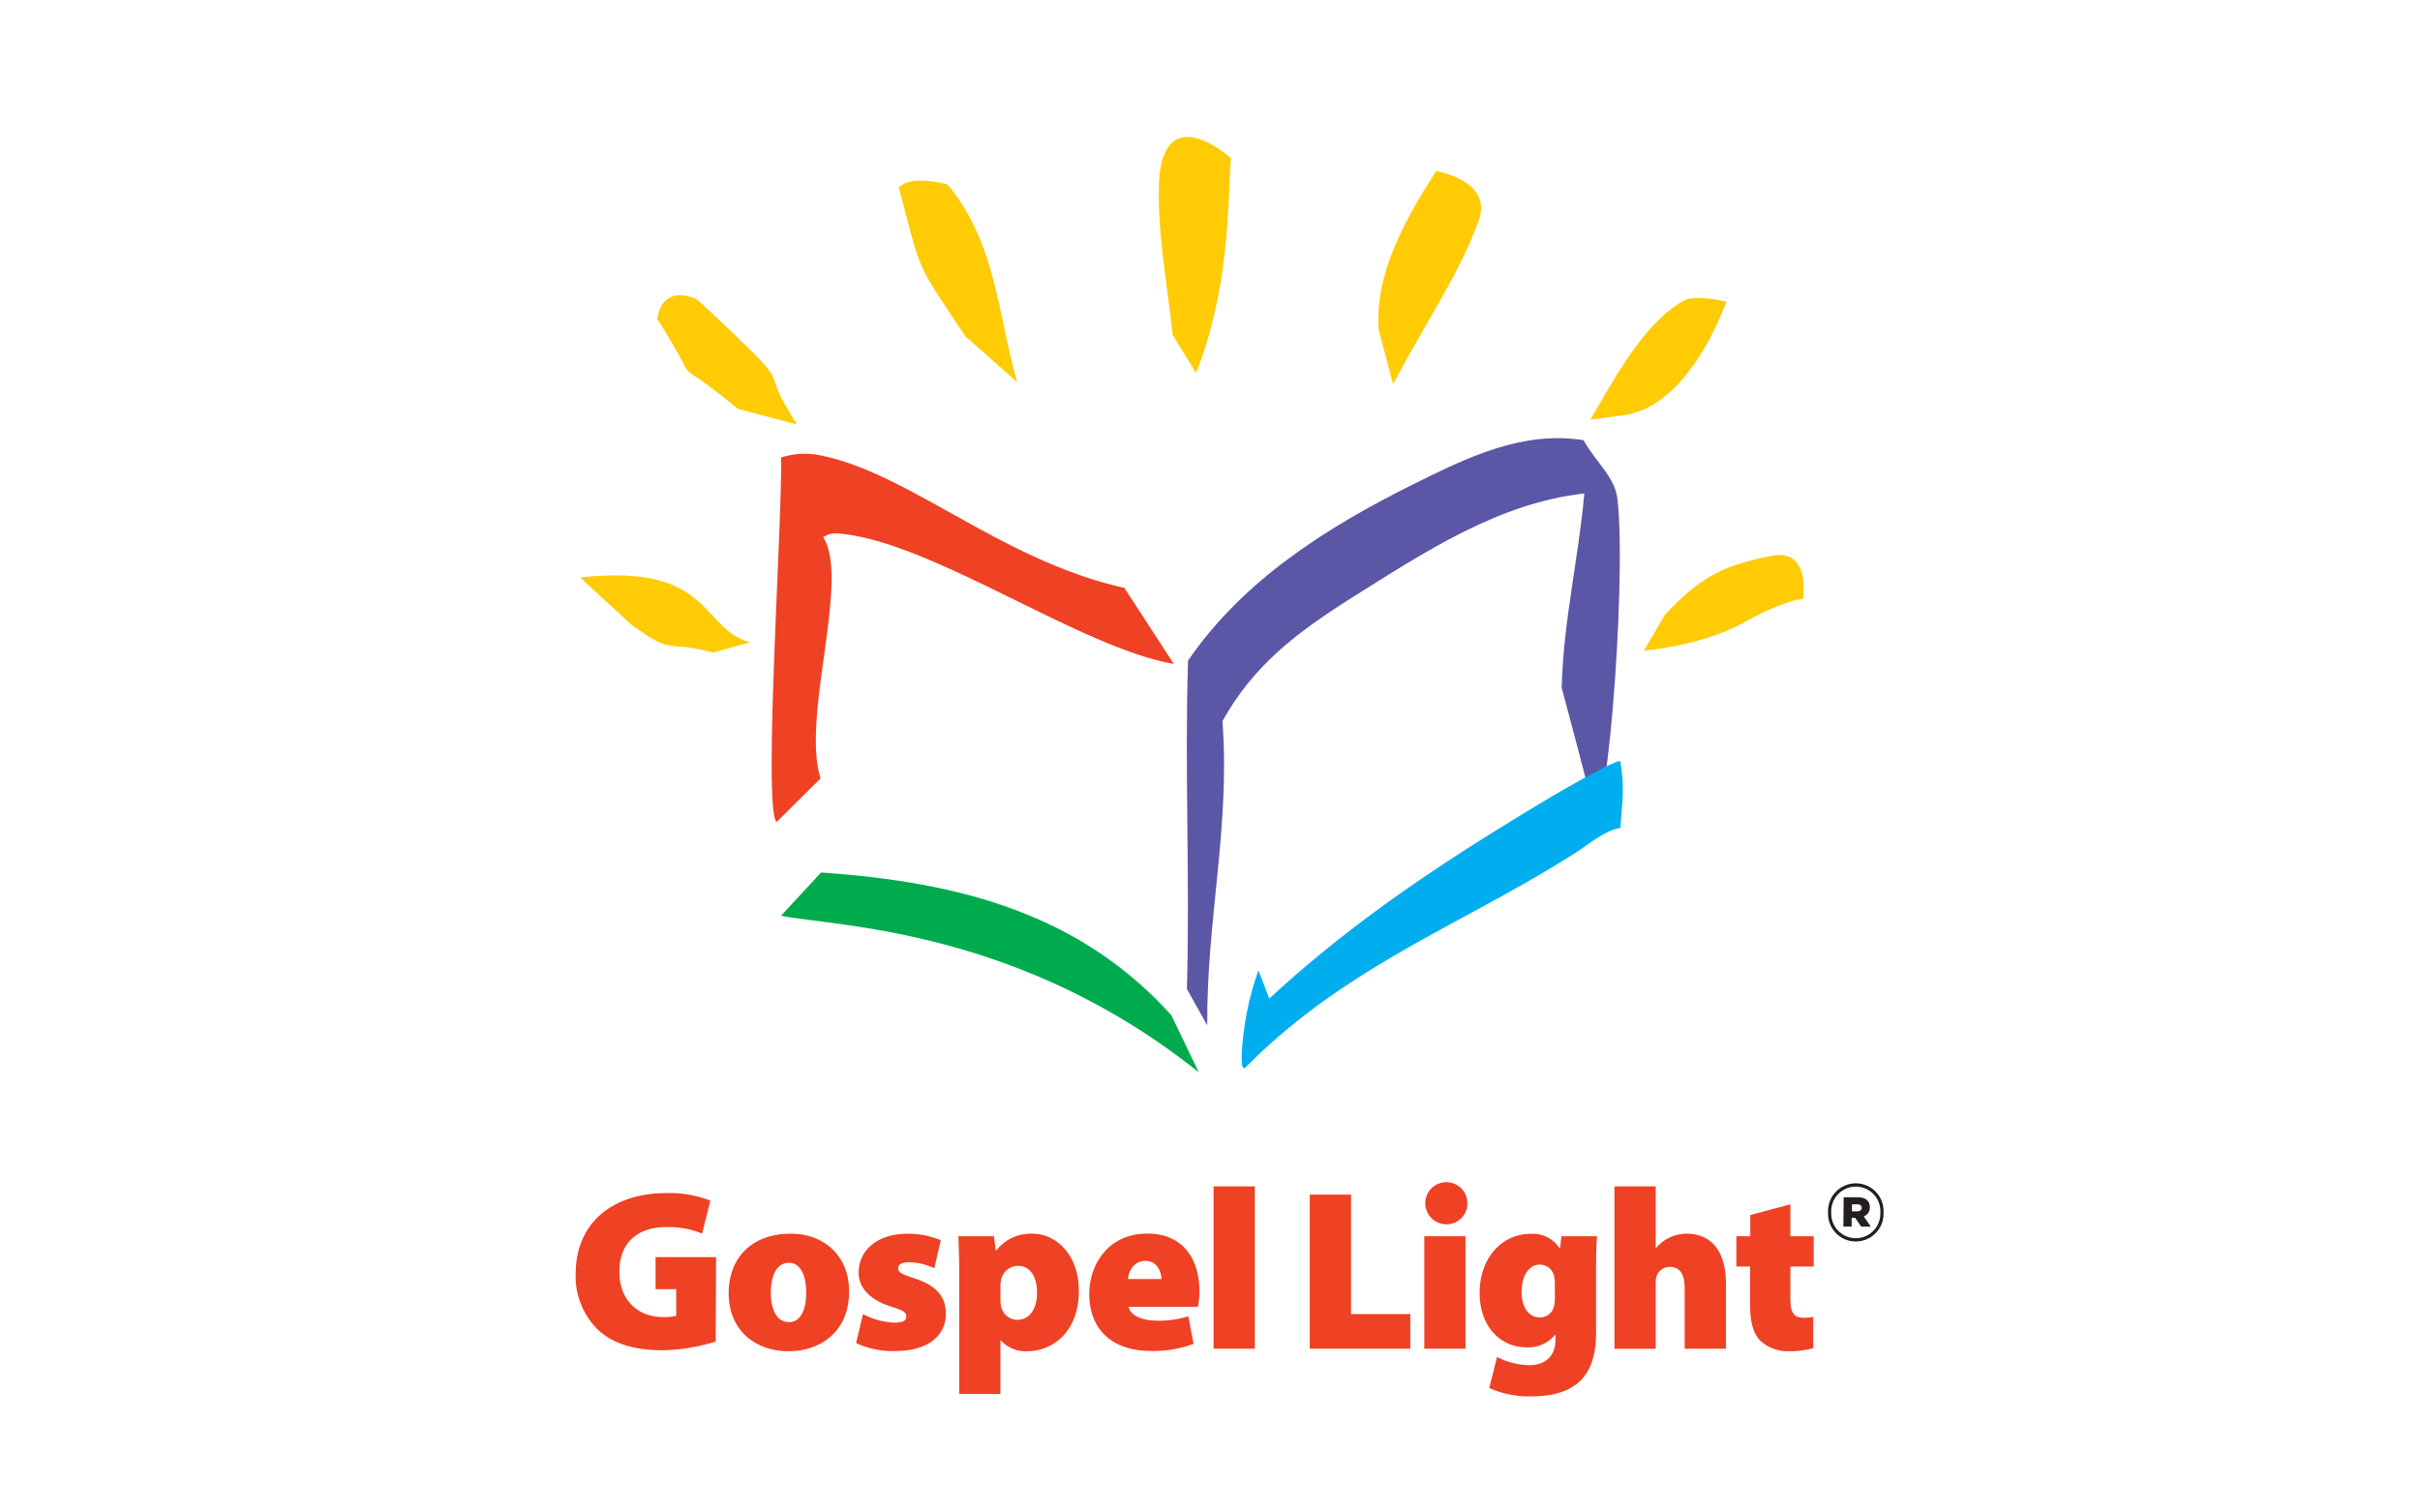 <svg xmlns="http://www.w3.org/2000/svg" viewBox="0 0 400 250"><defs><style>.c{fill:#ef4123}.g{fill:#ffcb05}</style></defs><path fill="none" d="M88.67 15.36h217.86v219.28H88.67z"></path><path class="c" d="M118.29 221.74a30.63 30.63 0 01-8.79 1.44c-5 0-8.43-1.25-10.71-3.44a12.3 12.3 0 01-3.63-9.2c0-8.84 6.62-13.33 14.87-13.33a18.73 18.73 0 017.39 1.24l-1.37 5.45a14.63 14.63 0 00-6-1.07c-4.21 0-7.68 2.2-7.68 7.36 0 4.75 3.08 7.51 7.25 7.51a7.93 7.93 0 002.15-.21v-4.4h-3.41v-5.3h10zM130.41 218.53c-2.07 0-3-2.12-3-4.91 0-2.42.77-4.89 3-4.89 2 0 2.85 2.32 2.85 4.89 0 3-1 4.91-2.83 4.91zm-.06 4.81c5.17 0 10-3.14 10-9.9 0-5.59-3.85-9.52-9.68-9.52-6.33 0-10.23 3.94-10.23 9.84 0 6.05 4.32 9.58 9.88 9.58zM142.64 217.21a12.17 12.17 0 005.16 1.41c1.43 0 2-.32 2-1s-.43-1-2.42-1.62c-4.08-1.29-5.48-3.51-5.45-5.67 0-3.71 3.16-6.4 8-6.4a14 14 0 015.57 1.07l-1.07 4.63a10.49 10.49 0 00-4.12-1c-1.16 0-1.85.31-1.85 1s.58 1 2.79 1.71c3.67 1.2 5.07 3.09 5.09 5.78 0 3.54-2.76 6.2-8.49 6.2a14.42 14.42 0 01-6.35-1.32zM165.36 212.51a3.24 3.24 0 01.1-.89 2.87 2.87 0 012.75-2.39c2.14 0 3.2 1.86 3.2 4.5s-1.25 4.43-3.28 4.43a2.77 2.77 0 01-2.66-2.22 5 5 0 01-.11-1.14zm-6.81 17.9h6.81v-8.84h.08a5.52 5.52 0 004.43 1.77c4 0 8.45-3.12 8.45-9.94 0-6.05-3.77-9.48-7.65-9.48a7.18 7.18 0 00-6 2.78h-.08l-.3-2.36h-5.89c.08 1.73.15 3.85.15 6.32zM186.43 211.41c.12-1.19.9-3 2.91-3s2.64 2 2.64 3zM198 216a11.73 11.73 0 00.25-2.59c0-5.1-2.57-9.51-8.58-9.51-6.85 0-9.63 5.57-9.63 9.91 0 5.88 3.69 9.49 10.24 9.49a18.9 18.9 0 007-1.17l-.86-4.55a16.64 16.64 0 01-5.1.72c-2.4 0-4.55-.83-4.76-2.3zM200.59 196.1h6.82v26.83h-6.82zM216.49 197.46h6.82v19.75h9.8v5.72h-16.62zM235.42 222.93v-18.59h6.81v18.59zm3.36-20.58a3.48 3.48 0 113.76-3.47 3.43 3.43 0 01-3.76 3.47zM257 214.5a6.06 6.06 0 01-.13 1.42 2.39 2.39 0 01-2.37 1.84c-1.88 0-3-1.79-3-4.18 0-3 1.41-4.55 3-4.55a2.42 2.42 0 012.41 2.12 4 4 0 01.09.88zm6.81-4.43c0-3 .07-4.58.16-5.73h-5.89l-.21 2h-.08a5.3 5.3 0 00-4.79-2.4c-4.67 0-8.43 3.9-8.43 9.77 0 5.39 3.27 9 7.83 9a5.72 5.72 0 004.64-2.09h.07v.82c0 2.89-1.9 4.21-4.32 4.21a11.91 11.91 0 01-5.35-1.36l-1.28 5.14a16.08 16.08 0 006.89 1.38c2.9 0 5.73-.5 7.86-2.3 2.25-2 2.9-5 2.9-8.3zM266.85 196.1h6.82v10.19h.07a6.34 6.34 0 012.19-1.72 6.56 6.56 0 012.82-.65c4.19 0 6.53 3 6.53 8.26v10.75h-6.82v-10c0-2.21-.72-3.52-2.43-3.52a2.25 2.25 0 00-2.19 1.47 3.24 3.24 0 00-.17 1.12v10.94h-6.82zM295.93 199.06v5.28h3.86v5h-3.86v5.34c0 2.21.51 3.13 2.16 3.13a6 6 0 001.62-.14v5.16a13.72 13.72 0 01-4.06.51 6.61 6.61 0 01-4.65-1.69c-1.14-1.13-1.72-3-1.72-5.79v-6.52H287v-5h2.3v-3.5zM185.84 97.17c-20.84-4.64-36.42-19.79-51.33-22.09a13 13 0 00-5.4.54c.21 10.64-3 57.54-.77 60.27l7.29-7.22c-3.23-10.22 4.93-32.84.43-39.88a3.76 3.76 0 012.78-.58c15.29 1.37 39.77 18.9 55.17 21.52z"></path><path d="M267.34 82.42c-.47-3.7-3.71-6.18-5.59-9.66-10.08-1.61-19.21 2.84-28 7.21-14.35 7.12-28.23 15.86-37.38 29.22-.57 18.09.33 36.18-.19 54.28l3.36 6c-.1-17.58 3.82-32.76 2.52-50.28 5.09-9.15 12.15-14.55 21.19-20.27 12.29-7.73 24.54-15.81 38.62-17.35-.95 10.71-3.49 21.3-3.74 32.11 0 0 4.52 16.88 4.7 18 2.26 13.51 6.17-35.44 4.51-49.26z" fill="#5b57a6"></path><path d="M198.15 177.25c-29.58-23.67-59.43-24.05-69.06-25.88l6.62-7.15c22.88 1.54 42.87 6.87 57.91 23.6z" fill="#00ab4e"></path><path d="M267.82 136.86c-2.34.31-5.16 2.61-7.24 4-18.82 12-38 18.7-54.65 35.52-.8.81-.75-1.46-.62-3.18a49.21 49.21 0 012.69-12.81l1.8 4.67c14.33-13.26 29.84-23.38 47.27-33.75 1.35-.77 9.16-5.33 10.72-5.54a26.06 26.06 0 01.35 7.1z" fill="#00aeef"></path><path class="g" d="M124 106.17c-8.37-2.26-6.15-13.12-28.12-10.72l8.42 7.75c7.33 5.33 5.2 2.46 13.56 4.66zM148.56 31c3.93 14.6 2.41 11.68 11 24.59l8.57 7.57c-3.21-11.08-3.42-22.87-11.47-32.63 0-.04-6-1.78-8.1.47zM115.13 49.44s2.51 2.22 6.62 6.19c9.67 9.32 3.33 4.27 10 14.54L122 67.6c-12.71-10.45-4.85-1.28-13.35-14.9.03 0 .41-5.79 6.48-3.26zM244.42 36.43c-3.12 8.62-7.69 15-14.17 27.05l-2.39-9.08c-.58-9.54 4.58-18.37 9.51-26.13 0 0 9.44 1.53 7.05 8.16zM278.3 49.69c-6.68 3.78-11.5 13-15.43 19.68l5.91-.8c6.42-1.07 12.48-7.94 16.58-18.71 0 0-5.17-1.24-7.06-.17zM271.72 107.55s9.61-.79 16.48-4.63C295.25 99 298 99 298 99s1.47-8.51-5.34-7.11c-7.92 1.62-11.65 3.49-17.45 9.7zM191.65 28.83c-.6 8.33 1.28 18.06 2.18 26.52l3.86 6.29c5.42-13.54 5.26-27.16 5.75-35.51 0 0-10.36-9.42-11.79 2.7z"></path><path d="M302.16 200.4a4.59 4.59 0 119.17 0 4.59 4.59 0 11-9.17 0zm8.64 0a4.06 4.06 0 10-8.11 0 4.06 4.06 0 108.11 0zm-6.06-2.5h2.32c1.19 0 2 .5 2 1.63a1.54 1.54 0 01-1 1.53l1.16 1.69h-1.58l-1-1.45h-.58v1.45h-1.37zm2.24 2.32c.48 0 .74-.24.74-.58s-.26-.58-.74-.58h-.87v1.16z" fill="#231f20"></path></svg>